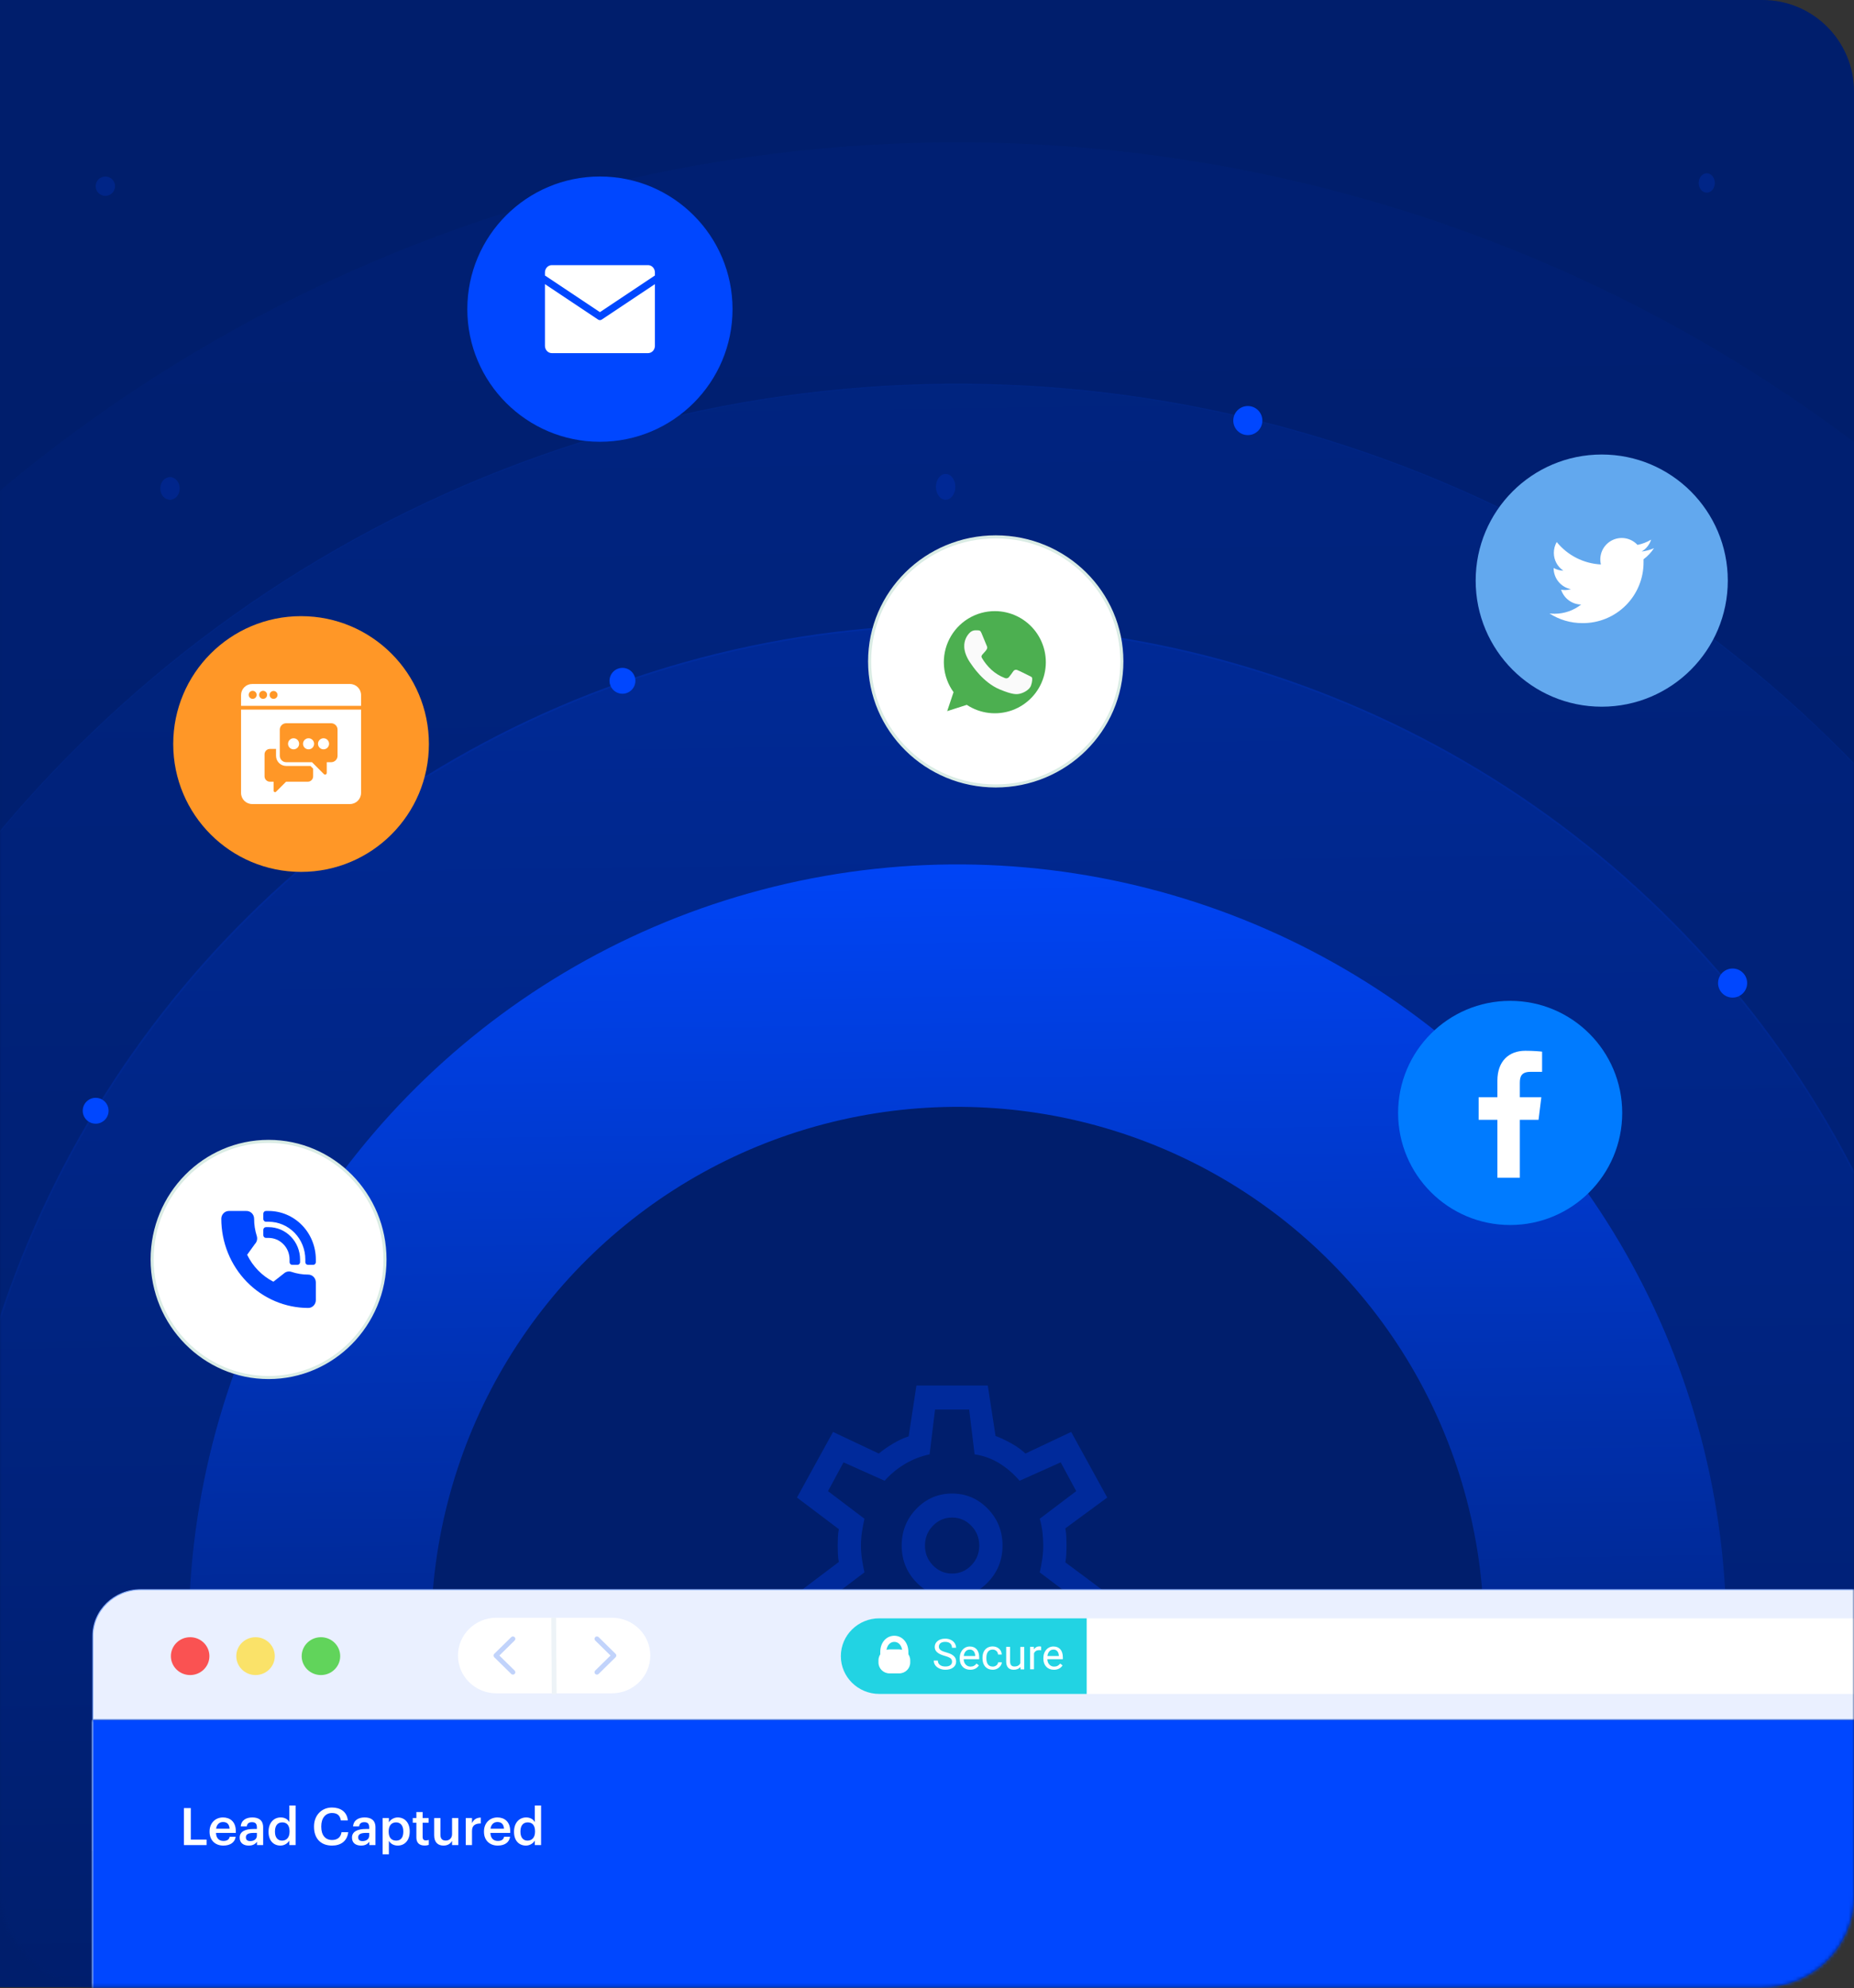 <?xml version="1.0" encoding="UTF-8"?> <svg xmlns="http://www.w3.org/2000/svg" width="527" height="565" viewBox="0 0 527 565" fill="none"><rect x="0" y="0" width="527" height="565" fill="#333333" stroke="none"/><path d="M0 0H501C515.359 0 527 11.641 527 26V538.709C527 553.068 515.359 564.709 501 564.709H0V0Z" fill="#001E6C"></path><mask id="mask0_468_299" style="mask-type:alpha" maskUnits="userSpaceOnUse" x="0" y="0" width="527" height="565"><rect width="527" height="564.709" rx="26" fill="white"></rect></mask><g mask="url(#mask0_468_299)"><path d="M260.494 484.685L258.289 470.361C256.893 469.83 255.423 469.11 253.88 468.201C252.337 467.291 250.977 466.344 249.801 465.359L236.793 471.498L226.541 452.854L238.446 443.873C238.299 443.19 238.208 442.414 238.171 441.542C238.134 440.67 238.116 439.894 238.116 439.211C238.116 438.529 238.134 437.753 238.171 436.881C238.208 436.009 238.299 435.233 238.446 434.55L226.541 425.569L236.793 406.925L249.801 413.064C250.977 412.079 252.337 411.131 253.88 410.222C255.423 409.313 256.893 408.63 258.289 408.176L260.494 393.738H280.778L282.983 408.062C284.379 408.593 285.868 409.294 287.448 410.165C289.028 411.037 290.369 412.003 291.471 413.064L304.48 406.925L314.732 425.569L302.826 434.323C302.973 435.081 303.065 435.896 303.102 436.767C303.138 437.639 303.157 438.454 303.157 439.211C303.157 439.969 303.138 440.765 303.102 441.599C303.065 442.433 302.973 443.228 302.826 443.986L314.732 452.854L304.48 471.498L291.471 465.359C290.296 466.344 288.954 467.31 287.448 468.258C285.941 469.205 284.453 469.906 282.983 470.361L280.778 484.685H260.494ZM270.636 453.99C274.605 453.99 277.986 452.55 280.778 449.67C283.571 446.79 284.967 443.304 284.967 439.211C284.967 435.119 283.571 431.633 280.778 428.753C277.986 425.873 274.605 424.433 270.636 424.433C266.668 424.433 263.287 425.873 260.494 428.753C257.702 431.633 256.305 435.119 256.305 439.211C256.305 443.304 257.702 446.79 260.494 449.67C263.287 452.55 266.668 453.99 270.636 453.99ZM270.636 447.169C268.505 447.169 266.686 446.393 265.179 444.839C263.673 443.285 262.92 441.409 262.92 439.211C262.92 437.014 263.673 435.138 265.179 433.584C266.686 432.03 268.505 431.254 270.636 431.254C272.768 431.254 274.586 432.03 276.093 433.584C277.6 435.138 278.353 437.014 278.353 439.211C278.353 441.409 277.6 443.285 276.093 444.839C274.586 446.393 272.768 447.169 270.636 447.169ZM265.786 477.864H275.487L277.03 465.131C279.455 464.525 281.752 463.578 283.92 462.289C286.088 461.001 288.054 459.447 289.818 457.628L301.503 462.858L305.913 454.673L295.55 446.828C295.844 445.54 296.083 444.27 296.267 443.02C296.451 441.769 296.542 440.5 296.542 439.211C296.542 437.923 296.469 436.654 296.322 435.403C296.175 434.153 295.918 432.883 295.55 431.595L305.913 423.75L301.503 415.565L289.818 420.795C288.128 418.824 286.217 417.176 284.085 415.849C281.954 414.523 279.602 413.67 277.03 413.291L275.487 400.559H265.786L264.242 413.291C261.744 413.822 259.41 414.731 257.242 416.02C255.074 417.308 253.145 418.9 251.455 420.795L239.769 415.565L235.36 423.75L245.722 431.595C245.428 432.883 245.189 434.153 245.006 435.403C244.822 436.654 244.73 437.923 244.73 439.211C244.73 440.5 244.822 441.769 245.006 443.02C245.189 444.27 245.428 445.54 245.722 446.828L235.36 454.673L239.769 462.858L251.455 457.628C253.218 459.447 255.184 461.001 257.352 462.289C259.52 463.578 261.817 464.525 264.242 465.131L265.786 477.864Z" fill="#0047FF" fill-opacity="0.32"></path><circle cx="272.176" cy="464.176" r="252.274" transform="rotate(16.215 272.176 464.176)" stroke="url(#paint0_linear_468_299)" stroke-opacity="0.3" stroke-width="68.9"></circle><circle cx="272.176" cy="464.176" r="320.675" transform="rotate(16.215 272.176 464.176)" stroke="url(#paint1_linear_468_299)" stroke-opacity="0.14" stroke-width="68.9"></circle><circle cx="272.176" cy="464.176" r="389.261" transform="rotate(16.215 272.176 464.176)" stroke="url(#paint2_linear_468_299)" stroke-opacity="0.05" stroke-width="68.9"></circle><circle cx="176.933" cy="193.469" r="3.675" fill="#0047FF"></circle><circle cx="354.694" cy="119.517" r="4.134" fill="#0047FF"></circle><circle cx="492.493" cy="279.364" r="4.134" fill="#0047FF"></circle><circle cx="27.191" cy="315.651" r="3.675" fill="#0047FF"></circle><ellipse cx="48.321" cy="138.809" rx="2.756" ry="3.215" fill="#0047FF" fill-opacity="0.18"></ellipse><ellipse cx="176.014" cy="85.985" rx="1.837" ry="2.756" fill="#0047FF" fill-opacity="0.18"></ellipse><ellipse cx="485.143" cy="51.995" rx="2.297" ry="2.756" fill="#0047FF" fill-opacity="0.18"></ellipse><circle cx="29.947" cy="52.914" r="2.756" fill="#0047FF" fill-opacity="0.18"></circle><ellipse cx="268.799" cy="138.349" rx="2.756" ry="3.675" fill="#0047FF" fill-opacity="0.18"></ellipse><circle cx="517.756" cy="460.8" r="2.756" fill="#0047FF" fill-opacity="0.18"></circle><circle cx="272.176" cy="464.176" r="184.078" transform="rotate(16.215 272.176 464.176)" stroke="url(#paint3_linear_468_299)" stroke-width="68.9"></circle><path d="M39.998 451.751H655.61C663.114 451.751 669.197 457.636 669.197 464.883V488.634H26.41V464.883C26.41 457.636 32.493 451.751 39.998 451.751Z" fill="#EAF0FF" stroke="#88AEFA" stroke-width="0.276"></path><path d="M54.051 476.014C57.074 476.014 59.525 473.606 59.525 470.635C59.525 467.664 57.074 465.255 54.051 465.255C51.027 465.255 48.576 467.664 48.576 470.635C48.576 473.606 51.027 476.014 54.051 476.014Z" fill="#FA5252"></path><path d="M72.639 476.014C75.663 476.014 78.114 473.606 78.114 470.635C78.114 467.664 75.663 465.255 72.639 465.255C69.616 465.255 67.165 467.664 67.165 470.635C67.165 473.606 69.616 476.014 72.639 476.014Z" fill="#FAE269"></path><path d="M91.228 476.014C94.251 476.014 96.702 473.606 96.702 470.635C96.702 467.664 94.251 465.255 91.228 465.255C88.204 465.255 85.753 467.664 85.753 470.635C85.753 473.606 88.204 476.014 91.228 476.014Z" fill="#61D45B"></path><path d="M534.199 481.378H250.948C243.293 481.378 239.371 476.569 239.371 470.635C239.371 464.7 243.293 459.891 250.948 459.891H534.199C541.854 459.891 546.685 464.7 546.685 470.635C546.685 476.569 541.854 481.378 534.199 481.378V481.378Z" fill="white"></path><path d="M173.912 481.209H141.111C135.072 481.209 130.178 476.4 130.178 470.465C130.178 464.531 135.072 459.721 141.111 459.721H173.912C179.951 459.721 184.845 464.531 184.845 470.465C184.845 476.4 179.951 481.209 173.912 481.209Z" fill="white"></path><path d="M141.942 470.465L146.287 466.195C146.554 465.933 146.554 465.501 146.287 465.239C146.021 464.977 145.582 464.977 145.315 465.239L140.483 469.987C140.217 470.249 140.217 470.68 140.483 470.943L145.315 475.69C145.456 475.829 145.629 475.89 145.801 475.89C145.974 475.89 146.146 475.829 146.287 475.69C146.554 475.428 146.554 474.996 146.287 474.734L141.942 470.465V470.465Z" fill="#C1D3FB"></path><path d="M174.994 469.987L170.162 465.239C169.896 464.977 169.456 464.977 169.19 465.239C168.923 465.501 168.923 465.933 169.19 466.195L173.535 470.465L169.19 474.734C168.923 474.996 168.923 475.428 169.19 475.69C169.331 475.829 169.503 475.89 169.676 475.89C169.849 475.89 170.021 475.829 170.162 475.69L174.994 470.943C175.26 470.68 175.26 470.249 174.994 469.987V469.987Z" fill="#C1D3FB"></path><path d="M158.067 459.728L156.702 459.737L156.841 481.393L158.205 481.385L158.067 459.728Z" fill="#EDF3F7"></path><path d="M308.894 481.378H249.944C243.905 481.378 239.011 476.569 239.011 470.635C239.011 464.7 243.905 459.891 249.944 459.891H308.894V481.378V481.378Z" fill="#22D3E3"></path><path d="M255.591 468.726H252.846C251.113 468.726 249.708 470.107 249.708 471.809V472.457C249.708 474.159 251.113 475.539 252.846 475.539H255.591C257.324 475.539 258.728 474.159 258.728 472.457V471.809C258.728 470.107 257.324 468.726 255.591 468.726Z" fill="white"></path><path d="M251.089 471.68V469.46C251.089 467.194 252.485 465.714 254.211 465.714C255.936 465.714 257.332 467.21 257.332 469.46V471.156" stroke="white" stroke-width="1.745" stroke-miterlimit="10"></path><path d="M268.532 470.557C267.544 470.28 266.823 469.941 266.368 469.524C265.913 469.124 265.693 468.615 265.693 468.014C265.693 467.336 265.975 466.781 266.524 466.334C267.073 465.887 267.795 465.671 268.674 465.671C269.27 465.671 269.803 465.779 270.274 466.01C270.744 466.241 271.105 466.55 271.372 466.95C271.623 467.351 271.764 467.783 271.764 468.26H270.603C270.603 467.736 270.43 467.336 270.101 467.027C269.772 466.734 269.285 466.58 268.674 466.58C268.109 466.58 267.654 466.704 267.34 466.95C267.026 467.197 266.87 467.536 266.87 467.983C266.87 468.338 267.026 468.63 267.324 468.877C267.623 469.124 268.14 469.339 268.862 469.54C269.583 469.74 270.164 469.956 270.572 470.203C270.979 470.449 271.293 470.727 271.481 471.05C271.685 471.374 271.779 471.76 271.779 472.191C271.779 472.885 271.497 473.44 270.948 473.871C270.399 474.287 269.662 474.503 268.736 474.503C268.14 474.503 267.575 474.395 267.058 474.164C266.54 473.933 266.132 473.625 265.85 473.239C265.568 472.838 265.426 472.407 265.426 471.898H266.587C266.587 472.422 266.775 472.823 267.168 473.131C267.56 473.44 268.077 473.578 268.736 473.578C269.348 473.578 269.819 473.455 270.132 473.208C270.462 472.962 270.619 472.638 270.619 472.207C270.619 471.775 270.462 471.467 270.164 471.235C269.866 471.004 269.317 470.773 268.532 470.557Z" fill="white"></path><path d="M275.78 474.504C274.901 474.504 274.18 474.226 273.631 473.656C273.082 473.086 272.799 472.33 272.799 471.375V471.174C272.799 470.542 272.925 469.972 273.176 469.479C273.427 468.986 273.772 468.585 274.211 468.307C274.65 468.03 275.136 467.891 275.654 467.891C276.501 467.891 277.16 468.169 277.631 468.708C278.101 469.248 278.337 470.034 278.337 471.051V471.498H273.929C273.944 472.13 274.133 472.639 274.493 473.024C274.854 473.409 275.309 473.61 275.858 473.61C276.25 473.61 276.58 473.533 276.862 473.379C277.129 473.224 277.38 473.009 277.584 472.747L278.258 473.271C277.709 474.088 276.893 474.504 275.811 474.504H275.78ZM275.638 468.785C275.184 468.785 274.807 468.939 274.509 469.263C274.211 469.587 274.023 470.034 273.944 470.604H277.207V470.527C277.176 469.972 277.019 469.54 276.752 469.232C276.486 468.924 276.109 468.77 275.654 468.77L275.638 468.785Z" fill="white"></path><path d="M282.195 473.61C282.587 473.61 282.933 473.486 283.231 473.255C283.529 473.024 283.685 472.731 283.717 472.376H284.768C284.752 472.746 284.627 473.085 284.376 473.425C284.14 473.748 283.827 474.026 283.434 474.211C283.042 474.411 282.619 474.504 282.18 474.504C281.301 474.504 280.595 474.211 280.062 473.64C279.544 473.055 279.278 472.269 279.278 471.251V471.066C279.278 470.45 279.387 469.895 279.623 469.401C279.858 468.924 280.187 468.538 280.627 468.276C281.066 468.014 281.568 467.875 282.164 467.875C282.885 467.875 283.497 468.091 283.984 468.523C284.47 468.954 284.721 469.509 284.752 470.188H283.701C283.67 469.771 283.513 469.432 283.231 469.17C282.948 468.908 282.587 468.77 282.164 468.77C281.599 468.77 281.16 468.97 280.846 469.371C280.532 469.771 280.376 470.342 280.376 471.097V471.297C280.376 472.037 280.533 472.592 280.831 472.993C281.144 473.394 281.583 473.594 282.148 473.594L282.195 473.61Z" fill="white"></path><path d="M290.039 473.748C289.599 474.241 288.972 474.503 288.14 474.503C287.45 474.503 286.917 474.302 286.556 473.917C286.195 473.516 286.007 472.931 286.007 472.16V467.998H287.121V472.129C287.121 473.1 287.529 473.578 288.329 473.578C289.176 473.578 289.74 473.27 290.023 472.653V468.013H291.137V474.395H290.086L290.054 473.763L290.039 473.748Z" fill="white"></path><path d="M295.952 468.97C295.78 468.939 295.607 468.923 295.403 468.923C294.682 468.923 294.18 469.232 293.913 469.833V474.365H292.799V467.983H293.882V468.723C294.258 468.153 294.776 467.86 295.45 467.86C295.67 467.86 295.827 467.891 295.937 467.937V468.954L295.952 468.97Z" fill="white"></path><path d="M299.56 474.504C298.682 474.504 297.96 474.226 297.411 473.656C296.862 473.086 296.58 472.33 296.58 471.375V471.174C296.58 470.542 296.705 469.972 296.956 469.479C297.207 468.986 297.552 468.585 297.992 468.307C298.431 468.03 298.917 467.891 299.435 467.891C300.282 467.891 300.941 468.169 301.411 468.708C301.882 469.248 302.117 470.034 302.117 471.051V471.498H297.709C297.725 472.13 297.913 472.639 298.274 473.024C298.635 473.409 299.09 473.61 299.639 473.61C300.031 473.61 300.36 473.533 300.643 473.379C300.909 473.224 301.16 473.009 301.364 472.747L302.039 473.271C301.49 474.088 300.674 474.504 299.592 474.504H299.56ZM299.419 468.785C298.964 468.785 298.588 468.939 298.29 469.263C297.992 469.587 297.803 470.034 297.725 470.604H300.988V470.527C300.956 469.972 300.8 469.54 300.533 469.232C300.266 468.924 299.89 468.77 299.435 468.77L299.419 468.785Z" fill="white"></path><path d="M26.41 488.91H669.197V908.188C669.197 916.737 662.267 923.667 653.718 923.667H41.89C33.341 923.667 26.41 916.737 26.41 908.188V488.91Z" fill="#F2F5FA" stroke="#A7B0B7" stroke-width="0.276"></path><path d="M26.41 488.91H669.197V525.794H26.41V488.91Z" fill="#FBFCFF" stroke="#A7B0B7" stroke-width="0.276"></path><mask id="path-38-inside-1_468_299" fill="white"><path d="M26.273 488.772H669.335V636.502H26.273V488.772Z"></path></mask><path d="M26.273 488.772H669.335V636.502H26.273V488.772Z" fill="#0047FF"></path><path d="M669.059 488.772V636.502H669.61V488.772H669.059ZM26.548 636.502V488.772H25.997V636.502H26.548Z" fill="#88AEFA" mask="url(#path-38-inside-1_468_299)"></path><path d="M52.282 524.326V513.817H54.237V522.768H58.72V524.326H52.282ZM63.468 524.473C61.204 524.473 59.572 522.989 59.572 520.563V520.446C59.572 518.065 61.204 516.477 63.394 516.477C65.305 516.477 67.025 517.609 67.025 520.358V520.872H61.395C61.454 522.327 62.189 523.15 63.512 523.15C64.585 523.15 65.143 522.724 65.275 521.974H66.995C66.745 523.591 65.437 524.473 63.468 524.473ZM61.425 519.681H65.261C65.173 518.359 64.496 517.771 63.394 517.771C62.321 517.771 61.601 518.491 61.425 519.681ZM70.699 524.473C69.288 524.473 68.126 523.797 68.126 522.195C68.126 520.402 69.861 519.755 72.066 519.755H73.021V519.358C73.021 518.329 72.668 517.815 71.625 517.815C70.699 517.815 70.243 518.256 70.155 519.02H68.435C68.582 517.227 70.008 516.477 71.728 516.477C73.447 516.477 74.8 517.183 74.8 519.285V524.326H73.05V523.385C72.551 524.047 71.875 524.473 70.699 524.473ZM71.125 523.194C72.213 523.194 73.021 522.621 73.021 521.636V520.872H72.11C70.757 520.872 69.89 521.181 69.89 522.121C69.89 522.768 70.243 523.194 71.125 523.194ZM79.719 524.473C77.793 524.473 76.338 523.106 76.338 520.607V520.49C76.338 518.035 77.793 516.477 79.793 516.477C81.042 516.477 81.821 517.05 82.247 517.815V513.082H84.026V524.326H82.247V523.033C81.836 523.797 80.851 524.473 79.719 524.473ZM80.16 523.062C81.395 523.062 82.306 522.239 82.306 520.519V520.402C82.306 518.711 81.527 517.874 80.234 517.874C78.925 517.874 78.161 518.785 78.161 520.446V520.563C78.161 522.254 79.013 523.062 80.16 523.062ZM94.39 524.473C91.097 524.473 89.26 522.371 89.26 519.138V519.02C89.26 515.86 91.435 513.655 94.36 513.655C96.771 513.655 98.638 514.86 98.873 517.33H96.888C96.668 515.933 95.889 515.213 94.375 515.213C92.523 515.213 91.318 516.654 91.318 519.005V519.123C91.318 521.489 92.449 522.886 94.39 522.886C95.845 522.886 96.874 522.151 97.079 520.666H98.99C98.682 523.194 96.888 524.473 94.39 524.473ZM102.622 524.473C101.211 524.473 100.05 523.797 100.05 522.195C100.05 520.402 101.784 519.755 103.989 519.755H104.945V519.358C104.945 518.329 104.592 517.815 103.548 517.815C102.622 517.815 102.166 518.256 102.078 519.02H100.359C100.506 517.227 101.931 516.477 103.651 516.477C105.371 516.477 106.723 517.183 106.723 519.285V524.326H104.974V523.385C104.474 524.047 103.798 524.473 102.622 524.473ZM103.048 523.194C104.136 523.194 104.945 522.621 104.945 521.636V520.872H104.033C102.681 520.872 101.814 521.181 101.814 522.121C101.814 522.768 102.166 523.194 103.048 523.194ZM108.762 526.957V516.639H110.54V517.874C110.966 517.139 111.922 516.477 113.054 516.477C114.979 516.477 116.464 517.903 116.464 520.387V520.505C116.464 522.974 115.038 524.473 113.054 524.473C111.834 524.473 110.952 523.871 110.54 523.121V526.957H108.762ZM112.613 523.062C113.921 523.062 114.641 522.18 114.641 520.534V520.416C114.641 518.711 113.759 517.874 112.598 517.874C111.363 517.874 110.481 518.711 110.481 520.416V520.534C110.481 522.254 111.319 523.062 112.613 523.062ZM120.679 524.458C119.151 524.458 118.357 523.635 118.357 522.18V517.976H117.328V516.639H118.357V514.948H120.135V516.639H121.826V517.976H120.135V522.018C120.135 522.695 120.459 523.003 121.017 523.003C121.37 523.003 121.635 522.959 121.885 522.856V524.267C121.605 524.37 121.223 524.458 120.679 524.458ZM126.061 524.473C124.547 524.473 123.415 523.606 123.415 521.563V516.639H125.194V521.357C125.194 522.518 125.679 523.047 126.708 523.047C127.663 523.047 128.501 522.43 128.501 521.21V516.639H130.28V524.326H128.501V523.121C128.119 523.871 127.31 524.473 126.061 524.473ZM132.388 524.326V516.639H134.167V518.079C134.652 517.109 135.372 516.536 136.666 516.521V518.182C135.108 518.197 134.167 518.697 134.167 520.328V524.326H132.388ZM141.468 524.473C139.204 524.473 137.572 522.989 137.572 520.563V520.446C137.572 518.065 139.204 516.477 141.394 516.477C143.305 516.477 145.025 517.609 145.025 520.358V520.872H139.395C139.454 522.327 140.189 523.15 141.512 523.15C142.585 523.15 143.143 522.724 143.276 521.974H144.995C144.745 523.591 143.437 524.473 141.468 524.473ZM139.424 519.681H143.261C143.173 518.359 142.496 517.771 141.394 517.771C140.321 517.771 139.601 518.491 139.424 519.681ZM149.494 524.473C147.569 524.473 146.113 523.106 146.113 520.607V520.49C146.113 518.035 147.569 516.477 149.568 516.477C150.817 516.477 151.596 517.05 152.022 517.815V513.082H153.801V524.326H152.022V523.033C151.611 523.797 150.626 524.473 149.494 524.473ZM149.935 523.062C151.17 523.062 152.081 522.239 152.081 520.519V520.402C152.081 518.711 151.302 517.874 150.009 517.874C148.7 517.874 147.936 518.785 147.936 520.446V520.563C147.936 522.254 148.789 523.062 149.935 523.062Z" fill="white"></path><circle cx="429.263" cy="316.268" r="31.851" fill="#007BFF"></circle><g clip-path="url(#clip0_468_299)"><path d="M432.011 334.674V318.221H437.33L438.126 311.809H432.011V307.716C432.011 305.859 432.508 304.594 435.072 304.594L438.341 304.593V298.858C437.776 298.78 435.835 298.606 433.577 298.606C428.863 298.606 425.635 301.594 425.635 307.081V311.81H420.303V318.221H425.635V334.674L432.011 334.674Z" fill="white"></path></g><circle cx="455.292" cy="164.995" r="35.833" fill="#62A8EE"></circle><path d="M470.15 155.783C469.033 156.267 467.852 156.587 466.643 156.733C467.919 155.972 468.874 154.773 469.333 153.361C468.135 154.074 466.823 154.576 465.455 154.846C464.54 153.855 463.323 153.195 461.992 152.97C460.662 152.745 459.295 152.967 458.105 153.603C456.916 154.239 455.971 155.251 455.418 156.482C454.866 157.713 454.738 159.092 455.054 160.404C452.631 160.281 450.261 159.65 448.098 158.552C445.935 157.454 444.027 155.913 442.499 154.029C441.962 154.966 441.681 156.026 441.681 157.105C441.679 158.107 441.925 159.094 442.397 159.978C442.869 160.862 443.552 161.616 444.386 162.172C443.417 162.145 442.469 161.885 441.622 161.414V161.488C441.629 162.892 442.121 164.25 443.015 165.333C443.908 166.416 445.148 167.158 446.525 167.432C445.995 167.593 445.445 167.678 444.891 167.684C444.507 167.68 444.125 167.645 443.747 167.58C444.139 168.788 444.898 169.843 445.918 170.6C446.938 171.356 448.168 171.775 449.437 171.8C447.294 173.487 444.647 174.407 441.919 174.415C441.422 174.417 440.926 174.387 440.433 174.326C443.218 176.124 446.464 177.079 449.779 177.075C452.067 177.098 454.336 176.666 456.455 175.803C458.574 174.94 460.5 173.663 462.119 172.047C463.739 170.432 465.021 168.509 465.889 166.393C466.758 164.276 467.196 162.008 467.178 159.72C467.178 159.467 467.178 159.2 467.178 158.933C468.344 158.063 469.35 156.997 470.15 155.783Z" fill="white"></path><circle cx="170.529" cy="87.851" r="37.692" fill="#0047FF"></circle><g clip-path="url(#clip1_468_299)"><path d="M154.9 78.286V77.431C154.9 76.878 155.106 76.348 155.472 75.957C155.839 75.567 156.336 75.347 156.854 75.347H184.205C184.724 75.347 185.22 75.567 185.587 75.957C185.953 76.348 186.159 76.878 186.159 77.431V78.286L170.53 88.706L154.9 78.286ZM171.047 90.818C170.892 90.922 170.713 90.977 170.53 90.977C170.347 90.977 170.167 90.922 170.012 90.818L154.9 80.743V98.27C154.9 98.823 155.106 99.353 155.472 99.744C155.839 100.135 156.336 100.354 156.854 100.354H184.205C184.724 100.354 185.22 100.135 185.587 99.744C185.953 99.353 186.159 98.823 186.159 98.27V80.743L171.047 90.818Z" fill="white"></path></g><circle cx="85.577" cy="211.434" r="36.338" fill="#FF9727"></circle><path d="M99.472 194.376H71.675C71.26 194.375 70.849 194.456 70.466 194.614C70.082 194.772 69.734 195.005 69.441 195.298C69.148 195.591 68.915 195.939 68.757 196.323C68.599 196.706 68.518 197.117 68.519 197.531V200.581H102.635V197.531C102.635 195.783 101.22 194.376 99.472 194.376ZM71.824 198.598C71.198 198.598 70.694 198.1 70.694 197.482C70.688 197.33 70.713 197.18 70.768 197.038C70.822 196.897 70.904 196.768 71.009 196.659C71.114 196.55 71.24 196.463 71.38 196.404C71.519 196.345 71.669 196.314 71.82 196.314C71.972 196.314 72.121 196.345 72.261 196.404C72.4 196.463 72.526 196.55 72.631 196.659C72.737 196.768 72.819 196.897 72.873 197.038C72.927 197.18 72.952 197.33 72.947 197.482C72.947 198.1 72.442 198.598 71.824 198.598ZM74.795 198.598C74.169 198.598 73.665 198.1 73.665 197.482C73.659 197.33 73.684 197.18 73.739 197.038C73.793 196.897 73.875 196.768 73.98 196.659C74.085 196.55 74.211 196.463 74.351 196.404C74.49 196.345 74.64 196.314 74.791 196.314C74.943 196.314 75.093 196.345 75.232 196.404C75.371 196.463 75.497 196.55 75.602 196.659C75.707 196.768 75.79 196.897 75.844 197.038C75.898 197.18 75.923 197.33 75.918 197.482C75.918 198.1 75.413 198.598 74.795 198.598ZM77.766 198.598C77.14 198.598 76.636 198.1 76.636 197.482C76.636 197.183 76.754 196.896 76.966 196.685C77.177 196.474 77.463 196.355 77.762 196.355C78.061 196.355 78.347 196.474 78.559 196.685C78.77 196.896 78.889 197.183 78.889 197.482C78.889 198.1 78.384 198.598 77.766 198.598ZM68.519 201.647V225.329C68.519 227.077 69.926 228.492 71.675 228.492H99.472C101.22 228.492 102.635 227.077 102.635 225.329V201.647H68.519ZM89.01 220.617C89.01 221.455 88.327 222.145 87.489 222.145H81.312L78.462 224.995C78.213 225.244 77.78 225.066 77.78 224.71V222.145H76.728C75.882 222.145 75.2 221.455 75.2 220.617V214.355C75.2 213.516 75.882 212.827 76.728 212.827H78.462V214.781C78.462 216.373 79.756 217.667 81.348 217.667H88.242L89.01 218.435V220.617ZM95.949 214.784C95.949 215.265 95.758 215.727 95.417 216.067C95.077 216.408 94.615 216.599 94.134 216.599H92.88V219.653C92.88 220.076 92.369 220.287 92.07 219.988L88.684 216.599H81.346C80.865 216.599 80.403 216.408 80.063 216.067C79.722 215.727 79.531 215.265 79.531 214.784V207.345C79.531 206.864 79.722 206.403 80.063 206.062C80.403 205.722 80.865 205.531 81.346 205.531H94.134C94.615 205.531 95.077 205.722 95.417 206.062C95.758 206.403 95.949 206.864 95.949 207.345V214.784Z" fill="white"></path><path d="M92 209.797C91.79 209.792 91.582 209.829 91.387 209.906C91.192 209.983 91.014 210.098 90.864 210.244C90.714 210.391 90.595 210.566 90.513 210.759C90.432 210.952 90.39 211.16 90.389 211.369C90.389 211.579 90.431 211.787 90.512 211.98C90.593 212.173 90.712 212.348 90.861 212.495C91.011 212.642 91.188 212.758 91.383 212.835C91.578 212.913 91.786 212.95 91.996 212.946C92.407 212.938 92.8 212.769 93.088 212.475C93.377 212.181 93.539 211.785 93.54 211.374C93.54 210.962 93.379 210.566 93.091 210.271C92.804 209.976 92.412 209.806 92 209.797ZM87.743 209.797C87.533 209.792 87.325 209.829 87.129 209.906C86.934 209.983 86.757 210.098 86.607 210.244C86.457 210.391 86.338 210.566 86.256 210.759C86.174 210.952 86.132 211.16 86.132 211.369C86.132 211.579 86.173 211.787 86.254 211.98C86.335 212.173 86.454 212.348 86.604 212.495C86.753 212.642 86.931 212.758 87.126 212.835C87.32 212.913 87.529 212.95 87.738 212.946C88.15 212.938 88.542 212.769 88.831 212.475C89.12 212.181 89.281 211.785 89.282 211.374C89.283 210.962 89.122 210.566 88.834 210.271C88.546 209.976 88.154 209.806 87.743 209.797ZM83.485 209.797C83.276 209.792 83.067 209.829 82.872 209.906C82.677 209.983 82.499 210.098 82.349 210.244C82.199 210.391 82.08 210.566 81.999 210.759C81.917 210.952 81.875 211.16 81.875 211.369C81.874 211.579 81.916 211.787 81.997 211.98C82.078 212.173 82.197 212.348 82.346 212.495C82.496 212.642 82.673 212.758 82.868 212.835C83.063 212.913 83.271 212.95 83.481 212.946C83.893 212.938 84.285 212.769 84.573 212.475C84.862 212.18 85.024 211.785 85.024 211.373C85.025 210.961 84.864 210.566 84.576 210.271C84.288 209.976 83.897 209.806 83.485 209.797Z" fill="white"></path><path d="M318.89 187.957C318.89 207.499 302.844 223.35 283.038 223.35C263.233 223.35 247.187 207.499 247.187 187.957C247.187 168.416 263.233 152.565 283.038 152.565C302.844 152.565 318.89 168.416 318.89 187.957Z" fill="white" stroke="#DAECE5" stroke-width="0.871"></path><path d="M282.786 173.667H282.778C280.107 173.666 277.488 174.404 275.21 175.801C272.931 177.198 271.083 179.198 269.869 181.581C268.655 183.964 268.122 186.637 268.33 189.304C268.538 191.971 269.478 194.529 271.046 196.695L269.239 202.088L274.811 200.304C276.698 201.549 278.849 202.335 281.092 202.599C283.336 202.863 285.61 202.598 287.733 201.826C289.857 201.053 291.77 199.794 293.321 198.149C294.872 196.504 296.018 194.519 296.667 192.352C297.316 190.184 297.45 187.895 297.058 185.667C296.666 183.438 295.76 181.332 294.412 179.517C293.063 177.702 291.31 176.228 289.291 175.212C287.272 174.196 285.045 173.667 282.786 173.667Z" fill="#4CAF50"></path><path d="M293.066 194.823C292.672 195.944 291.111 196.874 289.863 197.145C289.011 197.329 287.897 197.475 284.148 195.907C279.353 193.902 276.265 188.99 276.024 188.671C275.792 188.352 274.086 186.069 274.086 183.708C274.065 182.959 274.203 182.214 274.491 181.524C274.779 180.833 275.21 180.212 275.755 179.703C276.215 179.297 276.812 179.085 277.423 179.113C277.625 179.113 277.807 179.123 277.97 179.131C278.449 179.152 278.69 179.181 279.006 179.943C279.4 180.9 280.358 183.261 280.473 183.504C280.553 183.636 280.602 183.786 280.614 183.941C280.626 184.095 280.601 184.251 280.542 184.394C280.408 184.673 280.229 184.928 280.014 185.149C279.773 185.429 279.545 185.643 279.304 185.943C279.084 186.204 278.835 186.484 279.112 186.967C279.829 188.198 280.721 189.315 281.76 190.285C282.875 191.314 284.173 192.122 285.586 192.665C285.774 192.755 285.984 192.785 286.189 192.753C286.395 192.72 286.585 192.626 286.737 192.482C287.191 191.937 287.617 191.368 288.011 190.778C288.128 190.582 288.312 190.437 288.528 190.371C288.745 190.305 288.978 190.322 289.182 190.42C289.623 190.574 291.954 191.736 292.433 191.977C292.913 192.217 293.229 192.335 293.345 192.538C293.461 192.742 293.459 193.701 293.066 194.823Z" fill="#FAFAFA"></path><path d="M109.435 357.909C109.435 376.447 94.612 391.464 76.34 391.464C58.067 391.464 43.244 376.447 43.244 357.909C43.244 339.372 58.067 324.355 76.34 324.355C94.612 324.355 109.435 339.372 109.435 357.909Z" fill="white" stroke="#DAECE5" stroke-width="0.871"></path><path d="M76.34 344.129H75.593C75.395 344.129 75.206 344.21 75.066 344.354C74.925 344.497 74.847 344.692 74.847 344.895V346.426C74.847 346.629 74.925 346.824 75.066 346.967C75.206 347.111 75.395 347.192 75.593 347.192H76.34C79.111 347.192 81.769 348.321 83.729 350.331C85.689 352.341 86.79 355.067 86.79 357.909V358.675C86.79 358.878 86.868 359.073 87.008 359.216C87.148 359.36 87.338 359.44 87.536 359.44H89.029C89.227 359.44 89.416 359.36 89.556 359.216C89.697 359.073 89.775 358.878 89.775 358.675V357.909C89.775 354.255 88.36 350.75 85.84 348.165C83.32 345.581 79.903 344.129 76.34 344.129Z" fill="#0047FF"></path><path d="M82.311 357.909V358.675C82.311 358.878 82.39 359.073 82.53 359.216C82.67 359.36 82.859 359.44 83.057 359.44H84.55C84.748 359.44 84.938 359.36 85.078 359.216C85.218 359.073 85.297 358.878 85.297 358.675V357.909C85.297 355.473 84.353 353.136 82.673 351.413C80.993 349.691 78.715 348.723 76.34 348.723H75.593C75.395 348.723 75.206 348.803 75.066 348.947C74.925 349.09 74.847 349.285 74.847 349.488V351.019C74.847 351.222 74.925 351.417 75.066 351.561C75.206 351.704 75.395 351.785 75.593 351.785H76.34C77.923 351.785 79.442 352.43 80.562 353.579C81.682 354.727 82.311 356.285 82.311 357.909Z" fill="#0047FF"></path><path d="M87.626 362.212C85.998 362.215 84.38 361.951 82.834 361.431C82.469 361.31 82.081 361.288 81.707 361.369C81.332 361.45 80.985 361.629 80.699 361.89L77.713 364.233C74.483 362.576 71.864 359.89 70.249 356.577L72.458 353.515C72.74 353.226 72.939 352.863 73.034 352.467C73.128 352.07 73.115 351.654 72.996 351.264C72.488 349.678 72.231 348.019 72.234 346.349C72.235 346.051 72.176 345.756 72.063 345.482C71.949 345.207 71.783 344.959 71.574 344.752C71.365 344.545 71.118 344.383 70.847 344.276C70.575 344.169 70.286 344.119 69.995 344.129H65.054C64.485 344.133 63.941 344.367 63.538 344.779C63.136 345.192 62.908 345.751 62.904 346.334C62.908 353.057 65.514 359.504 70.149 364.258C74.785 369.012 81.07 371.685 87.626 371.689C88.194 371.685 88.739 371.451 89.141 371.039C89.543 370.626 89.771 370.068 89.775 369.484V364.432C89.775 363.845 89.549 363.283 89.146 362.867C88.744 362.451 88.197 362.216 87.626 362.212Z" fill="#0047FF"></path></g><defs><linearGradient id="paint0_linear_468_299" x1="208.164" y1="156.921" x2="330.037" y2="556.154" gradientUnits="userSpaceOnUse"><stop stop-color="#0047FF"></stop><stop offset="1" stop-color="#001E6D" stop-opacity="0.99"></stop></linearGradient><linearGradient id="paint1_linear_468_299" x1="192.893" y1="83.621" x2="343.841" y2="578.097" gradientUnits="userSpaceOnUse"><stop stop-color="#0047FF"></stop><stop offset="1" stop-color="#001E6D" stop-opacity="0.99"></stop></linearGradient><linearGradient id="paint2_linear_468_299" x1="177.581" y1="10.124" x2="357.681" y2="600.099" gradientUnits="userSpaceOnUse"><stop stop-color="#0047FF"></stop><stop offset="1" stop-color="#001E6D" stop-opacity="0.99"></stop></linearGradient><linearGradient id="paint3_linear_468_299" x1="223.389" y1="230" x2="316.275" y2="534.278" gradientUnits="userSpaceOnUse"><stop stop-color="#0047FF"></stop><stop offset="1" stop-color="#001E6D" stop-opacity="0.99"></stop></linearGradient><clipPath id="clip0_468_299"><rect width="18.038" height="36.076" fill="white" transform="translate(420.303 298.601)"></rect></clipPath><clipPath id="clip1_468_299"><rect width="31.259" height="25.007" fill="white" transform="translate(154.9 75.347)"></rect></clipPath></defs></svg> 